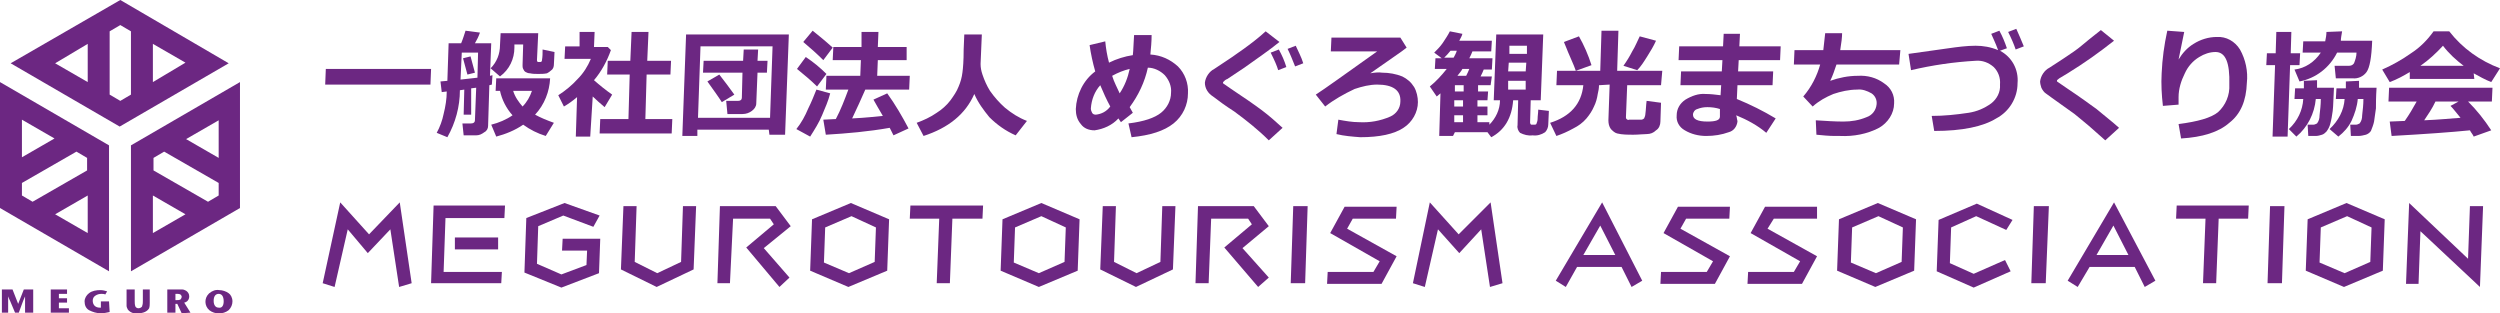 <?xml version="1.0" encoding="utf-8"?>
<!-- Generator: Adobe Illustrator 23.1.1, SVG Export Plug-In . SVG Version: 6.00 Build 0)  -->
<svg version="1.1" id="レイヤー_1" xmlns="http://www.w3.org/2000/svg" xmlns:xlink="http://www.w3.org/1999/xlink" x="0px"
	 y="0px" viewBox="0 0 399 50" style="enable-background:new 0 0 399 50;" xml:space="preserve">
<style type="text/css">
	.st0{fill:#6C2782;}
</style>
<title>logotype_w</title>
<g>
	<g id="logo_type_w">
		<path class="st0" d="M63.8,32.3l1.9,12.9l-2,0.6l-1.4-9.2l-3.6,3.8l-3.2-3.8l-2.1,9.2l-1.9-0.6l2.8-12.9l4.6,5.1L63.8,32.3z"/>
		<path class="st0" d="M80.5,34.8h-9.4l-0.3,8.6h9.3L80,45.2H68.8l0.4-12.4h11.4L80.5,34.8z M72.6,37.9h6.9v1.9h-6.9V37.9z"/>
		<path class="st0" d="M94.7,36.2l-4.8-1.8l-4,1.7l-0.2,6l3.9,1.7l4-1.5l0.1-2.3h-4l0.1-1.9h6l-0.2,5.5l-6,2.3l-5.9-2.4l0.3-8.7
			l6.1-2.4l5.6,2L94.7,36.2z"/>
		<path class="st0" d="M108.7,41.8l0.3-8.9h2.1L110.7,43l-5.9,2.8L99.1,43l0.4-10.1h2.1l-0.3,8.9l3.6,1.8L108.7,41.8z"/>
		<path class="st0" d="M126,44.3l-1.6,1.5l-5.3-6.3l4.4-3.7l-0.6-0.9H117l-0.5,10.3h-2l0.4-12.3h8.9l2.4,3.2l-4.3,3.5L126,44.3z"/>
		<path class="st0" d="M141.9,35l-0.3,8.2l-6.2,2.6l-6.1-2.6l0.3-8.2l6.2-2.6L141.9,35z M131.7,36.3l-0.2,5.6l4,1.7l4.1-1.8l0.2-5.5
			l-3.9-1.8L131.7,36.3z"/>
		<path class="st0" d="M152,34.9l-0.4,10.3h-2.1l0.4-10.3h-4.7l0.1-2.1h11.6l-0.1,2.1H152z"/>
		<path class="st0" d="M172.3,35l-0.3,8.2l-6.2,2.6l-6.1-2.6L160,35l6.2-2.6L172.3,35z M162,36.3l-0.2,5.6l4,1.7l4.1-1.8l0.2-5.5
			l-3.9-1.8L162,36.3z"/>
		<path class="st0" d="M185.2,41.8l0.3-8.9h2.1L187.2,43l-5.9,2.8l-5.7-2.8l0.4-10.1h2.1l-0.3,8.9l3.6,1.8L185.2,41.8z"/>
		<path class="st0" d="M202.5,44.3l-1.7,1.5l-5.4-6.3l4.4-3.7l-0.6-0.9h-5.9l-0.4,10.3h-2.1l0.4-12.3h8.9l2.4,3.2l-4.2,3.5
			L202.5,44.3z"/>
		<path class="st0" d="M208.7,32.9l-0.4,12.3H206l0.4-12.3H208.7z"/>
		<path class="st0" d="M222.8,34.9h-6.9l-0.9,1.6l7.9,4.4l-2.4,4.4h-8.7l0.1-1.9h7.3l1-1.7l-7.9-4.5l2.3-4.2h8.3L222.8,34.9z"/>
		<path class="st0" d="M237.9,32.3l1.9,12.9l-2,0.6l-1.4-9.2l-3.5,3.8l-3.4-3.8l-2.1,9.2l-1.9-0.6l2.7-12.9l4.6,5.1L237.9,32.3z"/>
		<path class="st0" d="M262.1,44.8l-1.7,1l-1.6-3.2h-7.1l-1.8,3.2l-1.6-1l7.4-12.5L262.1,44.8z M257.8,40.7l-2.4-4.7l-2.7,4.7H257.8
			z"/>
		<path class="st0" d="M276,34.9h-6.9l-0.9,1.6l7.9,4.4l-2.4,4.4H265l0.1-1.9h7.3l1-1.7l-7.9-4.5l2.3-4.2h8.3L276,34.9z"/>
		<path class="st0" d="M290,34.9h-6.9l-1,1.6l7.9,4.4l-2.4,4.4h-8.7l0.1-1.9h7.3l1-1.7l-7.9-4.5l2.3-4.2h8.3L290,34.9z"/>
		<path class="st0" d="M305.8,35l-0.3,8.2l-6.2,2.6l-6.1-2.6l0.3-8.2l6.2-2.6L305.8,35z M295.6,36.3l-0.2,5.6l4,1.7l4.1-1.8l0.2-5.5
			l-3.9-1.8L295.6,36.3z"/>
		<path class="st0" d="M320.2,36.7l-4.8-2.2l-4,1.8l-0.2,5.7l3.8,1.7l5-2.2l0.9,1.8l-5.9,2.6l-5.9-2.6l0.3-8.2l6.1-2.6l5.7,2.6
			L320.2,36.7z"/>
		<path class="st0" d="M327,32.9l-0.5,12.3h-2.3l0.4-12.3H327z"/>
		<path class="st0" d="M344,44.8l-1.7,1l-1.6-3.2h-7.2l-1.9,3.2l-1.6-1l7.4-12.5L344,44.8z M339.7,40.7l-2.4-4.7l-2.7,4.7H339.7z"/>
		<path class="st0" d="M354.1,34.9l-0.4,10.3h-2.1l0.4-10.3h-4.7l0.1-2.1h11.5l-0.1,2.1H354.1z"/>
		<path class="st0" d="M364.6,32.9l-0.4,12.3h-2.3l0.4-12.3H364.6z"/>
		<path class="st0" d="M380.6,35l-0.3,8.2l-6.2,2.6l-6.1-2.6l0.3-8.2l6.2-2.6L380.6,35z M370.4,36.3l-0.2,5.6l4,1.7l4.1-1.8l0.2-5.5
			l-3.9-1.8L370.4,36.3z"/>
		<path class="st0" d="M393.9,41.3l0.3-8.4h2.1l-0.5,12.9l-9.5-8.9l-0.3,8.4h-2l0.5-12.9L393.9,41.3z"/>
		<path class="st0" d="M68.7,13.5H51.9L52,11h16.8L68.7,13.5z"/>
		<path class="st0" d="M75.2,18.3H74l0.1-4l-0.7,0.1c0,2.6-0.7,5.2-2,7.5l-1.7-0.7c0.5-0.9,0.9-2,1.1-3c0.3-1.2,0.5-2.4,0.5-3.6
			l-0.8,0.1L70.3,13l1.1-0.1l0.2-6h2c0.3-0.7,0.5-1.4,0.7-2l2.3,0.3c-0.2,0.6-0.5,1.2-0.8,1.7h2.6l-0.2,5.2l0.4-0.1l-0.1,1.5
			l-0.4,0.1l-0.2,6.5c0,0.4-0.2,0.8-0.6,1c-0.4,0.3-0.8,0.5-1.3,0.5h-2l-0.2-1.9h1.4c0.4,0,0.6-0.2,0.6-0.5L76,14l-0.8,0.1V18.3z
			 M73.5,12.7l2.7-0.3l0.1-4h-2.6L73.5,12.7z M75.8,11.6l-1.2,0.3l-0.7-2.6L75.1,9L75.8,11.6z M88.5,8.3l-0.1,2
			c0,0.3-0.1,0.7-0.4,0.9c-0.2,0.2-0.5,0.4-0.7,0.5c-0.5,0.1-0.9,0.1-1.4,0.1c-0.4,0-0.9,0-1.3-0.1c-0.3,0-0.5-0.1-0.7-0.2
			c-0.2-0.1-0.3-0.3-0.4-0.5s-0.1-0.4-0.1-0.6l0.1-3.3h-1.4v0.5c0,1.8-0.8,3.5-2.3,4.6l-1.5-1.3c1-1,1.5-2.3,1.5-3.7l0.1-1.9h6
			l-0.2,4.3c0,0.2,0.1,0.3,0.2,0.3h0.3c0.2,0,0.3-0.1,0.3-0.3c0.1-0.6,0.1-1.1,0.1-1.7L88.5,8.3z M87.8,12.5
			c-0.1,2.1-0.9,4.2-2.4,5.8c0.9,0.5,1.9,0.9,3,1.3l-1.3,2.1c-1.3-0.4-2.5-1-3.6-1.8c-1.3,0.9-2.8,1.5-4.3,1.9l-0.8-1.9
			c1.2-0.3,2.4-0.8,3.4-1.5c-1-1.1-1.7-2.5-2-3.9h-0.7l0.1-2L87.8,12.5z M83.4,17c0.7-0.7,1.2-1.6,1.5-2.5h-3
			C82.2,15.5,82.8,16.3,83.4,17z"/>
		<path class="st0" d="M94.2,21.8h-2.3l0.2-6.3c-0.7,0.6-1.4,1.1-2.1,1.5l-0.9-1.8c1.1-0.7,2.2-1.6,3.1-2.6c0.9-0.9,1.6-2,2.1-3.2
			h-4.2l0.1-2h2.3V5.1h2.4l-0.1,2.4H97L97.5,8c-0.6,1.7-1.5,3.4-2.7,4.8c0.9,0.8,1.9,1.6,2.9,2.3l-1.2,2c-0.7-0.6-1.4-1.2-1.9-1.7
			L94.2,21.8z M107.2,21.3H95.7l0.1-2.3h4.5l0.2-7.1h-3.6L97,9.7h3.6l0.2-4.6h2.7l-0.2,4.6h3.8l-0.1,2.2h-3.8L103,19h4.3L107.2,21.3
			z"/>
		<path class="st0" d="M122.7,20.7h-11.4v1h-2.4l0.6-16.2h16.4l-0.6,16h-2.5L122.7,20.7z M111.4,18.8h11.5l0.4-11.4h-11.5
			L111.4,18.8z M120.7,16.5c0,0.5-0.3,0.9-0.7,1.2c-0.4,0.3-0.9,0.5-1.5,0.5h-2.4l-0.2-2.1h1.9c0.4,0,0.6-0.2,0.6-0.5l0.1-4h-6.3
			l0.1-1.9h6.3l0.1-1.8h2.3l-0.1,1.8h1.6l-0.1,1.9h-1.5L120.7,16.5z M117.2,15.1l-2,1.2c-0.5-0.8-1.3-1.9-2.3-3.3l1.9-1.1
			C115.6,12.9,116.4,14,117.2,15.1z"/>
		<path class="st0" d="M131.9,11.8l-1.5,2c-1-1-2.1-1.9-3.2-2.8l1.4-1.9C129.8,9.9,130.9,10.8,131.9,11.8z M132.5,14.9
			c-0.3,1.2-0.8,2.3-1.3,3.5c-0.5,1.2-1.2,2.3-1.9,3.4l-2.2-1.2c0.8-1,1.4-2.1,1.9-3.3c0.5-1,0.9-2,1.3-3L132.5,14.9z M132.9,7.6
			l-1.5,2c-0.9-0.9-2-1.9-3.2-2.9l1.5-1.8C130.7,5.7,131.8,6.6,132.9,7.6z M142,20.4c-3.4,0.6-6.8,0.9-10.2,1.1l-0.4-2.4l2-0.1
			c0.8-1.5,1.4-3.1,2-4.7h-3.6l0.1-2.2h5.4l0.1-2.5h-4.5l0.1-2.1h4.5V5.1h2.7l-0.1,2.4h4.6v2.1h-4.6l-0.1,2.5h5.2l-0.1,2.2h-7
			c-0.6,1.4-1.3,2.9-2.1,4.6c2.2-0.1,3.8-0.3,4.9-0.4c-0.6-1-1.1-1.9-1.5-2.6l2.2-1c1.3,1.8,2.4,3.7,3.4,5.6l-2.4,1.1
			C142.4,21.2,142.2,20.8,142,20.4z"/>
		<path class="st0" d="M155.5,15c-1.4,3.2-4.1,5.4-8.1,6.7l-1.1-2.1c1.1-0.4,2.2-0.9,3.2-1.6c0.8-0.5,1.6-1.2,2.2-2
			c0.5-0.7,1-1.4,1.3-2.2c0.3-0.7,0.5-1.4,0.6-2.2c0.1-0.7,0.2-1.9,0.2-3.7l0.1-2.4h2.8l-0.2,4.7c0,0.6,0.1,1.1,0.3,1.7
			c0.3,0.9,0.7,1.8,1.2,2.6c0.7,1,1.5,1.9,2.4,2.7c1.1,0.9,2.2,1.6,3.5,2.1l-1.8,2.3c-1.6-0.7-3-1.7-4.2-2.9
			C157,17.6,156.1,16.4,155.5,15z"/>
		<path class="st0" d="M180.8,18l-1.9,1.5l-0.4-0.6c-1,1.1-2.4,1.7-3.8,1.9c-0.9,0-1.7-0.3-2.2-1c-0.6-0.7-0.8-1.5-0.8-2.4
			c0.1-2.3,1.2-4.6,3.1-6c-0.4-1.4-0.7-2.8-0.9-4.2l2.5-0.6c0.1,1.1,0.3,2.3,0.6,3.4c1.2-0.6,2.5-1,3.8-1.2c0.1-0.8,0.1-1.9,0.2-3.2
			h2.8c0,1-0.1,2.1-0.2,3.1c1.7,0.1,3.2,0.8,4.4,1.9c1.1,1.1,1.7,2.7,1.6,4.3c0,1.8-0.8,3.6-2.3,4.8c-1.5,1.2-3.7,1.9-6.7,2.2
			l-0.5-2.2c2.5-0.3,4.2-0.9,5.2-1.7c1-0.8,1.6-2,1.6-3.2c0.1-1-0.3-2-1-2.8c-0.7-0.7-1.7-1.2-2.7-1.2c-0.5,2.3-1.5,4.4-2.9,6.3
			L180.8,18z M177.2,17c-0.6-1.1-1.1-2.2-1.6-3.4c-0.9,1-1.4,2.3-1.5,3.7c0,0.3,0.1,0.5,0.2,0.7c0.1,0.2,0.3,0.3,0.6,0.3
			C175.8,18.2,176.6,17.8,177.2,17L177.2,17z M177.5,12.1c0.3,1,0.8,1.9,1.2,2.8c0.8-1.2,1.3-2.5,1.6-3.9
			C179.4,11.2,178.4,11.6,177.5,12.1L177.5,12.1z"/>
		<path class="st0" d="M204.7,20.4l-2.2,2c-1.7-1.7-3.6-3.2-5.5-4.6c-1.4-0.9-2.5-1.7-3.4-2.4c-0.8-0.5-1.3-1.3-1.3-2.2
			c0.1-0.9,0.7-1.8,1.5-2.2c2-1.3,3.6-2.4,4.7-3.2s2.3-1.7,3.5-2.8l2.2,1.7c-1.6,1.3-3.5,2.6-5.6,4.1l-2.7,1.8
			c-0.3,0.1-0.5,0.3-0.7,0.5v0.1c0,0.1,0,0.1,0,0.1l1.3,0.9c2.1,1.4,3.7,2.5,4.9,3.4S203.6,19.4,204.7,20.4z M205.3,10.7l-1.3,0.5
			c-0.2-0.7-0.6-1.6-1.2-2.8l1.3-0.5C204.6,8.8,205,9.7,205.3,10.7L205.3,10.7z M208,10.1l-1.3,0.5c-0.4-1-0.8-2-1.2-2.8l1.3-0.5
			C207.2,8.2,207.7,9.1,208,10.1z"/>
		<path class="st0" d="M213.3,21.4l0.3-2.3c1.1,0.2,2.2,0.4,3.3,0.4c1.7,0.1,3.4-0.2,5-0.9c0.9-0.4,1.6-1.3,1.6-2.4
			c0.1-1.8-1.2-2.7-3.7-2.7c-1.2,0-2.4,0.3-3.6,0.7c-1.7,0.8-3.3,1.7-4.7,2.8l-1.5-1.9c1.4-0.9,4.6-3.2,9.8-6.9h-7.4l0.1-2.2h11
			l1,1.6c-0.7,0.6-2.7,1.9-5.8,4.1c0.6-0.1,1.3-0.2,1.9-0.1c1.1,0,2.2,0.2,3.2,0.6c0.8,0.4,1.4,0.9,1.9,1.7c0.4,0.7,0.6,1.6,0.6,2.4
			c0,1.6-0.9,3.2-2.3,4.1c-1.5,1-3.8,1.5-6.9,1.5C215.8,21.8,214.5,21.7,213.3,21.4z"/>
		<path class="st0" d="M231.9,21.7h-2.2l0.2-6.8c-0.2,0.2-0.4,0.3-0.6,0.5l-1.1-1.6c1-0.8,1.9-1.8,2.7-2.8H229l0.1-1.7h1l-1.2-0.9
			c0.5-0.5,1-1,1.4-1.6s0.8-1.2,1.1-1.8l2,0.4c-0.1,0.4-0.3,0.7-0.5,1.1h5.2L238,8.2h-3c-0.1,0.3-0.3,0.7-0.5,1.1h3.7l-0.1,1.8h-1.3
			c-0.1,0.3-0.3,0.7-0.5,1.1h1.8l-0.2,1.4h-2v1h1.6l-0.1,1.4h-1.6v1h1.6v1.4h-1.6v1.1h1.9v0.4c1-1,1.7-2.4,1.7-3.9h-1l0.4-10.5h7.5
			L245.9,16h-1.6l-0.1,3.6c0,0.1,0.1,0.3,0.2,0.3h0.1h0.4c0.1,0,0.2,0,0.3-0.1c0.1-0.3,0.2-0.5,0.2-0.8c0-0.5,0.1-1,0.1-1.5l1.7,0.2
			l-0.1,2.2c0,0.4-0.2,0.9-0.5,1.2c-0.6,0.4-1.3,0.6-2,0.5c-0.7,0.1-1.4-0.1-2-0.4c-0.3-0.3-0.5-0.8-0.4-1.2l0.1-4h-0.8
			c-0.2,2.8-1.4,4.8-3.5,5.9l-0.6-0.8h-5.2L231.9,21.7z M232,9.2c0.2-0.4,0.4-0.7,0.5-1.1h-1c-0.3,0.4-0.7,0.8-1,1.1H232z
			 M232.2,13.6v1h1.4v-1H232.2z M232.1,16v1h1.4v-1H232.1z M232.1,18.4v1.1h1.4v-1.1H232.1z M233.4,11c-0.2,0.4-0.5,0.7-0.8,1.1h1.4
			c0.2-0.4,0.4-0.8,0.5-1.1H233.4z M243.7,8.6V7.3h-2.8v1.3H243.7z M240.7,11.4h2.8l0.1-1.4h-2.8L240.7,11.4z M243.5,12.9h-2.8v1.4
			h2.8V12.9z"/>
		<path class="st0" d="M255.2,13.6c0,0.5-0.1,1-0.2,1.4c-0.1,0.7-0.3,1.4-0.6,2c-0.3,0.7-0.7,1.3-1.2,1.9c-0.6,0.7-1.3,1.2-2.1,1.6
			c-0.9,0.5-1.8,0.9-2.7,1.2l-1-2.1c3.2-1,5-3,5.3-6h-4.3l0.1-2.3h6.9l0.2-6.4h2.7l-0.2,6.4h7.2l-0.2,2.3h-5.4l-0.2,5.1
			c0,0.1,0,0.2,0.1,0.3s0.3,0.2,0.4,0.1c0.2,0,0.5,0,1,0c0.3,0,0.7,0,1,0c0.1,0,0.3-0.1,0.4-0.2c0.1-0.2,0.2-0.5,0.2-0.7
			c0.1-0.7,0.1-1.4,0.2-2.1l2.3,0.3l-0.1,3c0,0.5-0.2,1.1-0.7,1.4c-0.4,0.4-0.9,0.6-1.5,0.6s-1.3,0.1-2.1,0.1c-0.9,0-1.8,0-2.6-0.2
			c-0.4-0.1-0.7-0.4-1-0.7c-0.3-0.4-0.4-0.9-0.4-1.4l0.2-5.7L255.2,13.6z M254,10.4l-2.5,0.9c-0.1-0.3-0.4-1.1-0.9-2.2s-0.8-2-1-2.4
			l2.4-0.9C252.8,7.2,253.5,8.8,254,10.4z M264.3,6.5c-0.4,0.9-0.9,1.7-1.4,2.5s-1,1.6-1.6,2.2l-2.2-0.7c0.5-0.7,1-1.5,1.4-2.3
			c0.5-0.8,0.8-1.6,1.2-2.4L264.3,6.5z"/>
		<path class="st0" d="M283.4,18.9l-1.5,2.3c-1.4-1.2-3.1-2.1-4.8-2.8l0.1,0.4c0,0.2,0.1,0.4,0.1,0.6c-0.1,0.8-0.6,1.5-1.4,1.7
			c-1.1,0.4-2.3,0.6-3.6,0.6c-1.2,0-2.4-0.3-3.4-0.9c-0.9-0.5-1.4-1.4-1.3-2.4c0-1,0.5-1.9,1.4-2.5c1-0.6,2.1-1,3.2-0.9
			c0.8,0,1.6,0.1,2.4,0.2l0.1-1.6h-6.5l0.1-2.2h6.5l0.1-1.8h-7l0.1-2.2h7l0.1-2h2.6l-0.1,2h6.6l-0.1,2.2h-6.6l-0.1,1.8h5.6l-0.1,2.2
			h-5.6l-0.1,2.2C279.4,16.7,281.4,17.7,283.4,18.9z M274.5,18.6v-1.2c-0.6-0.2-1.3-0.3-2-0.3c-0.6,0-1.1,0.1-1.6,0.3
			c-0.4,0.1-0.7,0.5-0.7,0.9c0,0.7,0.7,1.1,2.3,1.1C273.8,19.4,274.5,19.2,274.5,18.6z"/>
		<path class="st0" d="M303.1,10.3h-10c-0.3,0.9-0.6,1.8-1,2.6c1.4-0.5,2.9-0.8,4.4-0.8c1.5-0.1,3,0.3,4.2,1.2
			c1.1,0.7,1.7,1.9,1.6,3.2c0,1.6-1,3.1-2.4,3.9c-1.9,1-4.1,1.4-6.2,1.3h-0.8c-1,0-2-0.1-3-0.2l-0.1-2.3c1.6,0.1,3,0.2,4.4,0.2
			c1.3,0,2.5-0.2,3.7-0.7c0.9-0.3,1.5-1.1,1.6-2c0.1-0.7-0.2-1.4-0.8-1.8c-0.7-0.4-1.5-0.7-2.3-0.6c-1.3,0-2.6,0.3-3.8,0.7
			c-1.2,0.5-2.3,1.1-3.3,2l-1.5-1.6c1.3-1.5,2.2-3.3,2.7-5.1h-4.2l0.1-2.3h4.6c0.1-0.9,0.2-1.8,0.3-2.7h2.7c0,0.6-0.1,1.5-0.3,2.7
			h9.6L303.1,10.3z"/>
		<path class="st0" d="M308.7,20.9l-0.4-2.4c2,0,3.9-0.2,5.9-0.5c1.3-0.2,2.5-0.7,3.6-1.5c0.9-0.7,1.5-1.8,1.4-3
			c0.1-1.1-0.3-2.1-1-2.8c-0.8-0.7-1.8-1.1-2.9-1c-3.5,0.2-6.9,0.7-10.3,1.5l-0.4-2.6l6.4-0.9c1.4-0.2,2.9-0.4,4.3-0.4
			c1.2,0,2.4,0.2,3.6,0.7c-0.4-1.1-0.8-1.9-1.1-2.6l1.3-0.5c0.5,0.9,0.9,1.9,1.2,2.8l-1.1,0.4c1.9,1,3,3,2.8,5.2
			c0,2.3-1.3,4.5-3.4,5.6C316.5,20.2,313.2,20.9,308.7,20.9z M323,7.4l-1.3,0.5c-0.3-0.9-0.7-1.8-1.2-2.8l1.3-0.5
			C322.2,5.5,322.6,6.4,323,7.4z"/>
		<path class="st0" d="M338.2,20.4l-2.2,2l-2.6-2.3c-0.8-0.7-1.6-1.3-2.3-1.9l-2.1-1.5c-1.3-0.9-2.2-1.6-2.5-1.8s-0.5-0.5-0.7-0.9
			c-0.1-0.3-0.2-0.7-0.2-1c0.1-0.9,0.7-1.8,1.5-2.2l2.3-1.5c1.2-0.8,2.1-1.4,2.8-2c0.7-0.6,1.7-1.4,3.1-2.5l2.1,1.7
			c-2.4,1.9-4.8,3.6-7.4,5.2l-1,0.6c-0.2,0.1-0.5,0.3-0.7,0.5v0.1c0,0.1,0,0.1,0,0.1l1.6,1.1c2.1,1.4,3.6,2.5,4.7,3.3
			C335.9,18.5,337.1,19.4,338.2,20.4z"/>
		<path class="st0" d="M348.1,22.1l-0.4-2.3c3.1-0.4,5.2-1,6.3-1.9c1.2-1.1,1.9-2.7,1.8-4.4c0.1-3.5-0.6-5.2-2.2-5.2
			c-0.9,0-1.8,0.3-2.6,0.8c-1,0.6-1.8,1.5-2.3,2.6c-0.6,1.2-1,2.5-1,3.8c0,0.4,0,0.8,0,1.2l-2.5,0.2c-0.2-1.7-0.3-3.5-0.2-5.2
			c0.1-2.3,0.4-4.5,0.9-6.8l2.7,0.2c-0.2,1-0.5,2.4-0.9,4.4c0.6-1,1.4-1.9,2.4-2.5c1.1-0.7,2.4-1.1,3.7-1.1c1.5-0.1,2.9,0.7,3.7,2
			c0.9,1.6,1.3,3.5,1.1,5.3c-0.1,2.9-1,5-2.8,6.4C354.1,21.1,351.5,21.9,348.1,22.1z"/>
		<path class="st0" d="M365.1,21.8h-2.4l0.4-11.4h-1.4l0.1-1.9h1.4l0.1-3.4h2.4l-0.1,3.4h1.5l-0.1,1.9h-1.5L365.1,21.8z M369.8,12.8
			c0,0.6,0,1,0,1.2h2.7c-0.1,1.7-0.1,2.9-0.2,3.7c-0.1,0.7-0.2,1.4-0.4,2.1c-0.1,0.4-0.3,0.8-0.6,1.2c-0.2,0.2-0.4,0.4-0.7,0.5
			c-0.3,0.1-0.7,0.2-1,0.2h-1.2l-0.1-1.8h0.9c0.2,0,0.4-0.1,0.6-0.2c0.3-0.4,0.4-0.8,0.4-1.3c0.1-0.9,0.2-1.7,0.2-2.6h-0.8
			c-0.2,2.3-1.3,4.5-3.1,6l-1.2-1.2c1.4-1.3,2.2-3,2.3-4.8h-1.4l0.1-1.7h1.4v-1.2L369.8,12.8z M373.8,5c-0.1,0.6-0.2,1.1-0.2,1.5h5
			c-0.1,2.7-0.4,4.3-0.9,5s-1.4,1.1-2.2,1h-2.7l-0.2-2h2.3c0.3,0,0.6-0.1,0.8-0.4c0.2-0.5,0.4-1.1,0.4-1.7H373
			c-1.2,2.4-3.4,4.1-6,4.6l-0.8-1.9c1.7-0.2,3.2-1.2,4.2-2.7h-2.9l0.1-1.8h3.5c0.1-0.5,0.2-1,0.2-1.5L373.8,5z M376.5,12.9
			c0,0.5,0,0.8,0,1.1h2.8c-0.1,1.5-0.1,2.6-0.1,3.3c-0.1,0.7-0.2,1.4-0.3,2.1c-0.1,0.5-0.3,1-0.5,1.5c-0.2,0.3-0.5,0.5-0.8,0.6
			c-0.4,0.1-0.8,0.2-1.2,0.2h-1.2l-0.1-1.8h0.9c0.2,0,0.4-0.1,0.6-0.2c0.3-0.4,0.4-0.8,0.4-1.3c0.1-0.9,0.2-1.7,0.2-2.6h-0.9
			c-0.1,1.2-0.5,2.4-1,3.5c-0.5,1-1.2,1.8-2.1,2.5l-1.4-1.2c1.4-1.3,2.3-3,2.4-4.8h-1.4l0.1-1.7h1.5V13L376.5,12.9z"/>
		<path class="st0" d="M394.9,12.6h-10.3v-1.1c-1,0.6-2.1,1.2-3.2,1.6l-1.2-2c1.6-0.7,3.2-1.6,4.6-2.6c1.4-0.9,2.6-2.1,3.6-3.5h2.5
			c2.1,2.7,4.9,4.7,8.1,5.9l-1.4,2.2c-1-0.4-1.9-0.9-2.8-1.4L394.9,12.6z M394.2,20.8c-3,0.3-7.1,0.6-12.5,0.9l-0.3-2.3l2.4-0.1
			c0.7-1,1.3-2,1.9-3.1h-4.5l0.1-2.2h16.5l-0.1,2.2h-3.8c1.4,1.4,2.6,2.9,3.7,4.6l-2.8,1C394.7,21.5,394.4,21.2,394.2,20.8z
			 M386.3,10.5h6.9c-1.2-0.9-2.4-2-3.3-3.2C388.8,8.5,387.6,9.6,386.3,10.5z M386.9,19.2c2.4-0.1,4.4-0.3,5.8-0.4
			c-0.6-0.7-1.1-1.4-1.6-1.9l1.3-0.7h-3.7C388.2,17.3,387.5,18.3,386.9,19.2L386.9,19.2z"/>
	</g>
</g>
<g>
	<g id="ナビ">
		<path class="st0" d="M19.2,0L1.7,10.1l17.4,10.1l17.4-10.1L19.2,0z M14,13.1l-5.2-3L14,7V13.1z M20.9,15.1l-1.7,1l-1.7-1V5l1.7-1
			l1.7,1V15.1z M24.4,13.1V7l5.2,3L24.4,13.1z"/>
		<path class="st0" d="M20.9,23.2v20.1l17.4-10.1V13.1L20.9,23.2z M29.6,34.2l-5.2,3v-6L29.6,34.2z M34.9,29.2v2l-1.7,1l-8.7-5v-2
			l1.7-1L34.9,29.2z M34.9,25.2l-5.2-3l5.2-3V25.2z"/>
		<path class="st0" d="M0,33.2l17.4,10.1V23.2L0,13.1V33.2z M14,31.2v6l-5.2-3L14,31.2z M12.2,24.2l1.7,1v2l-8.7,5l-1.7-1v-2
			L12.2,24.2z M8.7,22.1l-5.2,3v-6L8.7,22.1z"/>
		<path class="st0" d="M5.3,49.9H4v-1.9c0-0.1,0-0.4,0-0.7c-0.1,0.2-0.2,0.5-0.3,0.7L3,49.9H2.4l-0.8-1.9c-0.1-0.2-0.2-0.4-0.3-0.7
			c0,0.3,0,0.5,0,0.7v1.9h-1v-3.7H2l0.9,2.3l0.9-2.3h1.5V49.9z"/>
		<path class="st0" d="M11,49.9H8.1v-3.7h2.6v0.7H9.4v0.7h1.3v0.7H9.4v0.9H11L11,49.9z"/>
		<path class="st0" d="M17.5,49.8C17,49.9,16.6,50,16.1,50c-0.7,0-1.3-0.2-1.9-0.5c-0.5-0.3-0.7-0.8-0.7-1.4c0-0.5,0.3-1,0.7-1.3
			c0.5-0.4,1.2-0.5,1.8-0.5c0.4,0,0.8,0.1,1.1,0.2L16.8,47c-0.2-0.1-0.4-0.1-0.6-0.1c-0.4,0-0.7,0.1-1,0.3c-0.3,0.2-0.4,0.5-0.4,0.8
			c0,0.3,0.1,0.6,0.3,0.8c0.2,0.2,0.5,0.3,0.8,0.3c0.1,0,0.1,0,0.2,0v-1h1.3L17.5,49.8z"/>
		<path class="st0" d="M23.9,48.3c0,0.3,0,0.6-0.1,0.9C23.5,49.7,22.9,50,22,50c-0.6,0.1-1.2-0.1-1.6-0.6c-0.1-0.2-0.2-0.4-0.2-0.6
			c0-0.2,0-0.4,0-0.6v-2h1.3V48c0,0.3,0,0.6,0.1,0.9c0.1,0.2,0.3,0.3,0.5,0.3c0.3,0,0.6-0.2,0.6-0.4c0.1-0.3,0.1-0.5,0.1-0.8v-1.8
			h1.1L23.9,48.3z"/>
		<path class="st0" d="M30.4,49.9L29,50l-0.7-1.5H28v1.4h-1.3v-3.7h1.7c0.2,0,0.5,0,0.7,0c0.2,0,0.4,0.1,0.6,0.2
			c0.3,0.2,0.5,0.5,0.5,0.9c0,0.5-0.3,0.9-0.8,1L30.4,49.9z M29,47.4c0-0.2-0.1-0.3-0.2-0.4c-0.2-0.1-0.4-0.1-0.5-0.1H28v1h0.2
			c0.2,0,0.4,0,0.6-0.1C28.9,47.7,29,47.5,29,47.4z"/>
		<path class="st0" d="M37.1,48.1c0,0.5-0.2,1-0.6,1.4c-0.9,0.7-2.2,0.7-3.1,0c-0.8-0.7-0.8-1.9-0.1-2.6c0,0,0.1-0.1,0.1-0.1
			c0.5-0.4,1-0.6,1.6-0.5c0.5,0,1.1,0.2,1.5,0.5C36.8,47,37.1,47.5,37.1,48.1z M35.7,48.1c0-0.8-0.3-1.2-0.8-1.2s-0.8,0.4-0.8,1.1
			s0.3,1.1,0.8,1.1C35.4,49.2,35.7,48.8,35.7,48.1z"/>
	</g>
</g>
</svg>

